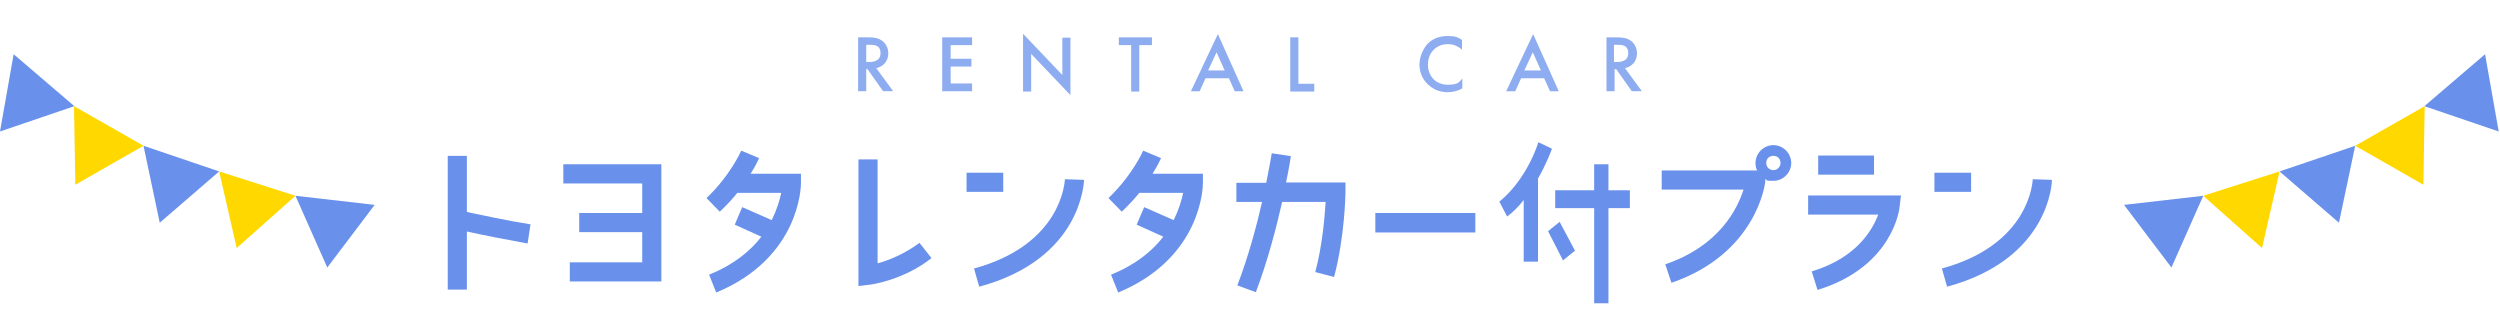 <?xml version="1.0" encoding="UTF-8"?>
<svg id="_レイヤー_1" xmlns="http://www.w3.org/2000/svg" version="1.1" viewBox="0 0 770 100">
  <!-- Generator: Adobe Illustrator 29.4.0, SVG Export Plug-In . SVG Version: 2.1.0 Build 152)  -->
  <defs>
    <style>
      .st0 {
        fill: #8eacf0;
      }

      .st1 {
        fill: #6991eb;
      }

      .st2 {
        fill: #ffd800;
      }
    </style>
  </defs>
  <g>
    <g>
      <polygon class="st1" points="765.4 16.7 769.6 40.5 746.7 32.7 765.4 16.7"/>
      <polygon class="st2" points="746.8 32.7 746.4 56.9 725.4 44.9 746.8 32.7"/>
      <polygon class="st1" points="725.4 44.9 720.4 68.6 702.1 52.8 725.4 44.9"/>
      <polygon class="st2" points="702.1 52.8 696.7 76.4 678.6 60.3 702.1 52.8"/>
      <polygon class="st1" points="678.6 60.3 668.8 82.4 654.2 63.1 678.6 60.3"/>
    </g>
    <g>
      <polygon class="st1" points="4.2 16.7 0 40.5 22.9 32.7 4.2 16.7"/>
      <polygon class="st2" points="22.8 32.7 23.2 56.9 44.2 44.9 22.8 32.7"/>
      <polygon class="st1" points="44.2 44.9 49.2 68.6 67.5 52.8 44.2 44.9"/>
      <polygon class="st2" points="67.5 52.8 72.9 76.4 91 60.3 67.5 52.8"/>
      <polygon class="st1" points="91 60.3 100.8 82.4 115.4 63.1 91 60.3"/>
    </g>
  </g>
  <g>
    <g>
      <path class="st1" d="M162.5,75c-7.1-1.3-14.3-2.7-18.7-3.7v17.9h-5.9v-41.2h5.9v17.3c4.1.8,11.9,2.6,19.6,3.8l-.9,5.9h0Z"/>
      <path class="st1" d="M203.7,50.6v36.1h-28.2v-5.9h22.3v-9.3h-19.4v-5.9h19.4v-9.1h-24.3v-5.9s30.2,0,30.2,0Z"/>
      <path class="st1" d="M246.7,56.4c0,1-.3,23-26.1,33.7l-2.2-5.5c7.7-3.1,12.8-7.4,16.1-11.7l-8.2-3.7,2.3-5.4,9.1,4c1.6-3.3,2.5-6.3,2.9-8.4h-13.5c-1.5,1.9-3.3,3.8-5.4,5.8l-4.1-4.2c7.4-7,10.7-14.6,10.7-14.6l5.5,2.3c-.1.2-.9,2.1-2.6,4.8h15.5s0,2.9,0,2.9Z"/>
      <path class="st1" d="M286.9,79.5c-8.8,6.9-18.8,8.2-19.2,8.2l-3.3.4v-39h5.9v32c3.1-.8,8.2-2.8,12.9-6.3,0,0,3.7,4.7,3.7,4.7Z"/>
      <path class="st1" d="M309,59.1h-11.3v-5.9h11.3v5.9ZM333.9,55.4c-.1.9-.8,24.4-32.3,32.9l-1.6-5.6c27.1-7.4,27.9-26.7,28-27.5,0,0,5.9.2,5.9.2Z"/>
      <path class="st1" d="M370.5,56.4c0,1-.3,23-26.1,33.7l-2.2-5.5c7.7-3.1,12.8-7.4,16.1-11.7l-8.2-3.7,2.3-5.4,9.1,4c1.6-3.3,2.5-6.3,2.9-8.4h-13.5c-1.5,1.9-3.3,3.8-5.4,5.8l-4.1-4.2c7.4-7,10.7-14.6,10.7-14.6l5.5,2.3c-.1.2-.9,2.1-2.6,4.8h15.5v2.9h0Z"/>
      <path class="st1" d="M414.4,56.3v3c0,.5-.2,13.6-3.5,26l-5.8-1.5c2.2-8.2,2.9-17,3.2-21.6h-13.4c-1.8,8-4.5,18.3-8.1,27.8l-5.7-2.1c3.3-8.6,5.9-18.1,7.6-25.7h-7.9v-5.9h9.2c1.1-5.4,1.7-9,1.7-9.1l5.9.9c-.1.4-.5,3.5-1.5,8.1h18.3,0Z"/>
      <path class="st1" d="M454.4,65.6v6h-30.8v-6h30.8Z"/>
      <path class="st1" d="M473.7,55.2v25.4h-4.4v-19c-1.4,1.8-3.1,3.6-5.1,5.1l-2.4-4.6c8.6-7,12-18.1,12-18.3l4.2,2c-.1.3-1.5,4.3-4.3,9.2v.2h0ZM480.3,68.2l4.8,9-3.7,3-4.6-9,3.6-2.9h0ZM502,64.1h-6.6v29.3h-4.4v-29.3h-12v-5.5h12v-8h4.4v8h6.6v5.5Z"/>
      <path class="st1" d="M551.7,50.2c0,3-2.5,5.5-5.5,5.5s-1.6-.2-2.5-.6v.7c0,1-2.9,22.4-28.9,31.3l-1.9-5.7c16.8-5.7,22.3-17.3,24.1-23h-25.2v-5.9h29.4c-.4-.7-.5-1.5-.5-2.3,0-3,2.5-5.5,5.5-5.5s5.5,2.5,5.5,5.5h0ZM548.4,50.2c0-1.3-.9-2.2-2.2-2.2s-2.2.9-2.2,2.2,1,2.2,2.2,2.2,2.2-1,2.2-2.2Z"/>
      <path class="st1" d="M585.5,60.2l-.4,3.3c0,.8-2.1,18.7-25.3,25.8l-1.8-5.7c13.9-4.2,18.7-12.8,20.5-17.5h-21.6v-5.9s28.6,0,28.6,0ZM577.2,53.8h-17.2v-5.9h17.2v5.9Z"/>
      <path class="st1" d="M607.1,59.1h-11.3v-5.9h11.3v5.9ZM632,55.4c0,.9-.8,24.4-32.3,32.9l-1.6-5.6c27.1-7.4,27.9-26.7,28-27.5l5.9.2h0Z"/>
    </g>
    <g>
      <path class="st0" d="M267.2,11.5c2,0,3.3.2,4.4,1,1.8,1.2,2,3.2,2,3.9,0,2.4-1.5,4.1-3.7,4.6l5.2,7.1h-3.1l-4.8-6.8h-.4v6.8h-2.5V11.5h3-.1ZM266.9,19.1h.8c.7,0,3.5,0,3.5-2.7s-2.2-2.6-3.5-2.6h-.9v5.3s.1,0,.1,0Z"/>
      <path class="st0" d="M299.4,13.9h-6.6v4.2h6.4v2.4h-6.4v5.2h6.6v2.4h-9.2V11.5h9.2v2.4Z"/>
      <path class="st0" d="M315.1,28.2V10.4l12.1,12.7v-11.5h2.5v17.7l-12.1-12.7v11.6s-2.5,0-2.5,0Z"/>
      <path class="st0" d="M350.9,13.9v14.3h-2.5v-14.3h-3.8v-2.4h10.2v2.4h-3.9Z"/>
      <path class="st0" d="M378.4,24.1h-7.1l-1.8,4h-2.7l8.3-17.6,7.9,17.6h-2.7l-1.8-4h0ZM377.2,21.7l-2.5-5.6-2.6,5.6h5.1Z"/>
      <path class="st0" d="M399.9,11.5v14.3h4.9v2.4h-7.4V11.5h2.5Z"/>
      <path class="st0" d="M450.4,15.4c-1.8-1.7-3.6-1.8-4.5-1.8-3.6,0-6.1,2.7-6.1,6.3s2.5,6.2,6.1,6.2,3.5-1,4.5-1.9v3c-1.7,1-3.4,1.2-4.6,1.2-3,0-4.9-1.4-5.9-2.3-1.9-1.8-2.7-3.9-2.7-6.3s1.3-5.2,2.7-6.5c1.7-1.6,3.7-2.2,6-2.2s3,.3,4.4,1.2v3h.1Z"/>
      <path class="st0" d="M475.6,24.1h-7.1l-1.8,4h-2.8l8.3-17.6,7.9,17.6h-2.7l-1.8-4ZM474.6,21.7l-2.5-5.6-2.6,5.6h5.1Z"/>
      <path class="st0" d="M497.8,11.5c2,0,3.3.2,4.4,1,1.8,1.2,2,3.2,2,3.9,0,2.4-1.5,4.1-3.7,4.6l5.2,7.1h-3.1l-4.8-6.8h-.5v6.8h-2.5V11.5h3ZM497.2,19.1h.8c.7,0,3.5,0,3.5-2.7s-2.2-2.6-3.5-2.6h-.9v5.3s.1,0,.1,0Z"/>
    </g>
  </g>
</svg>
